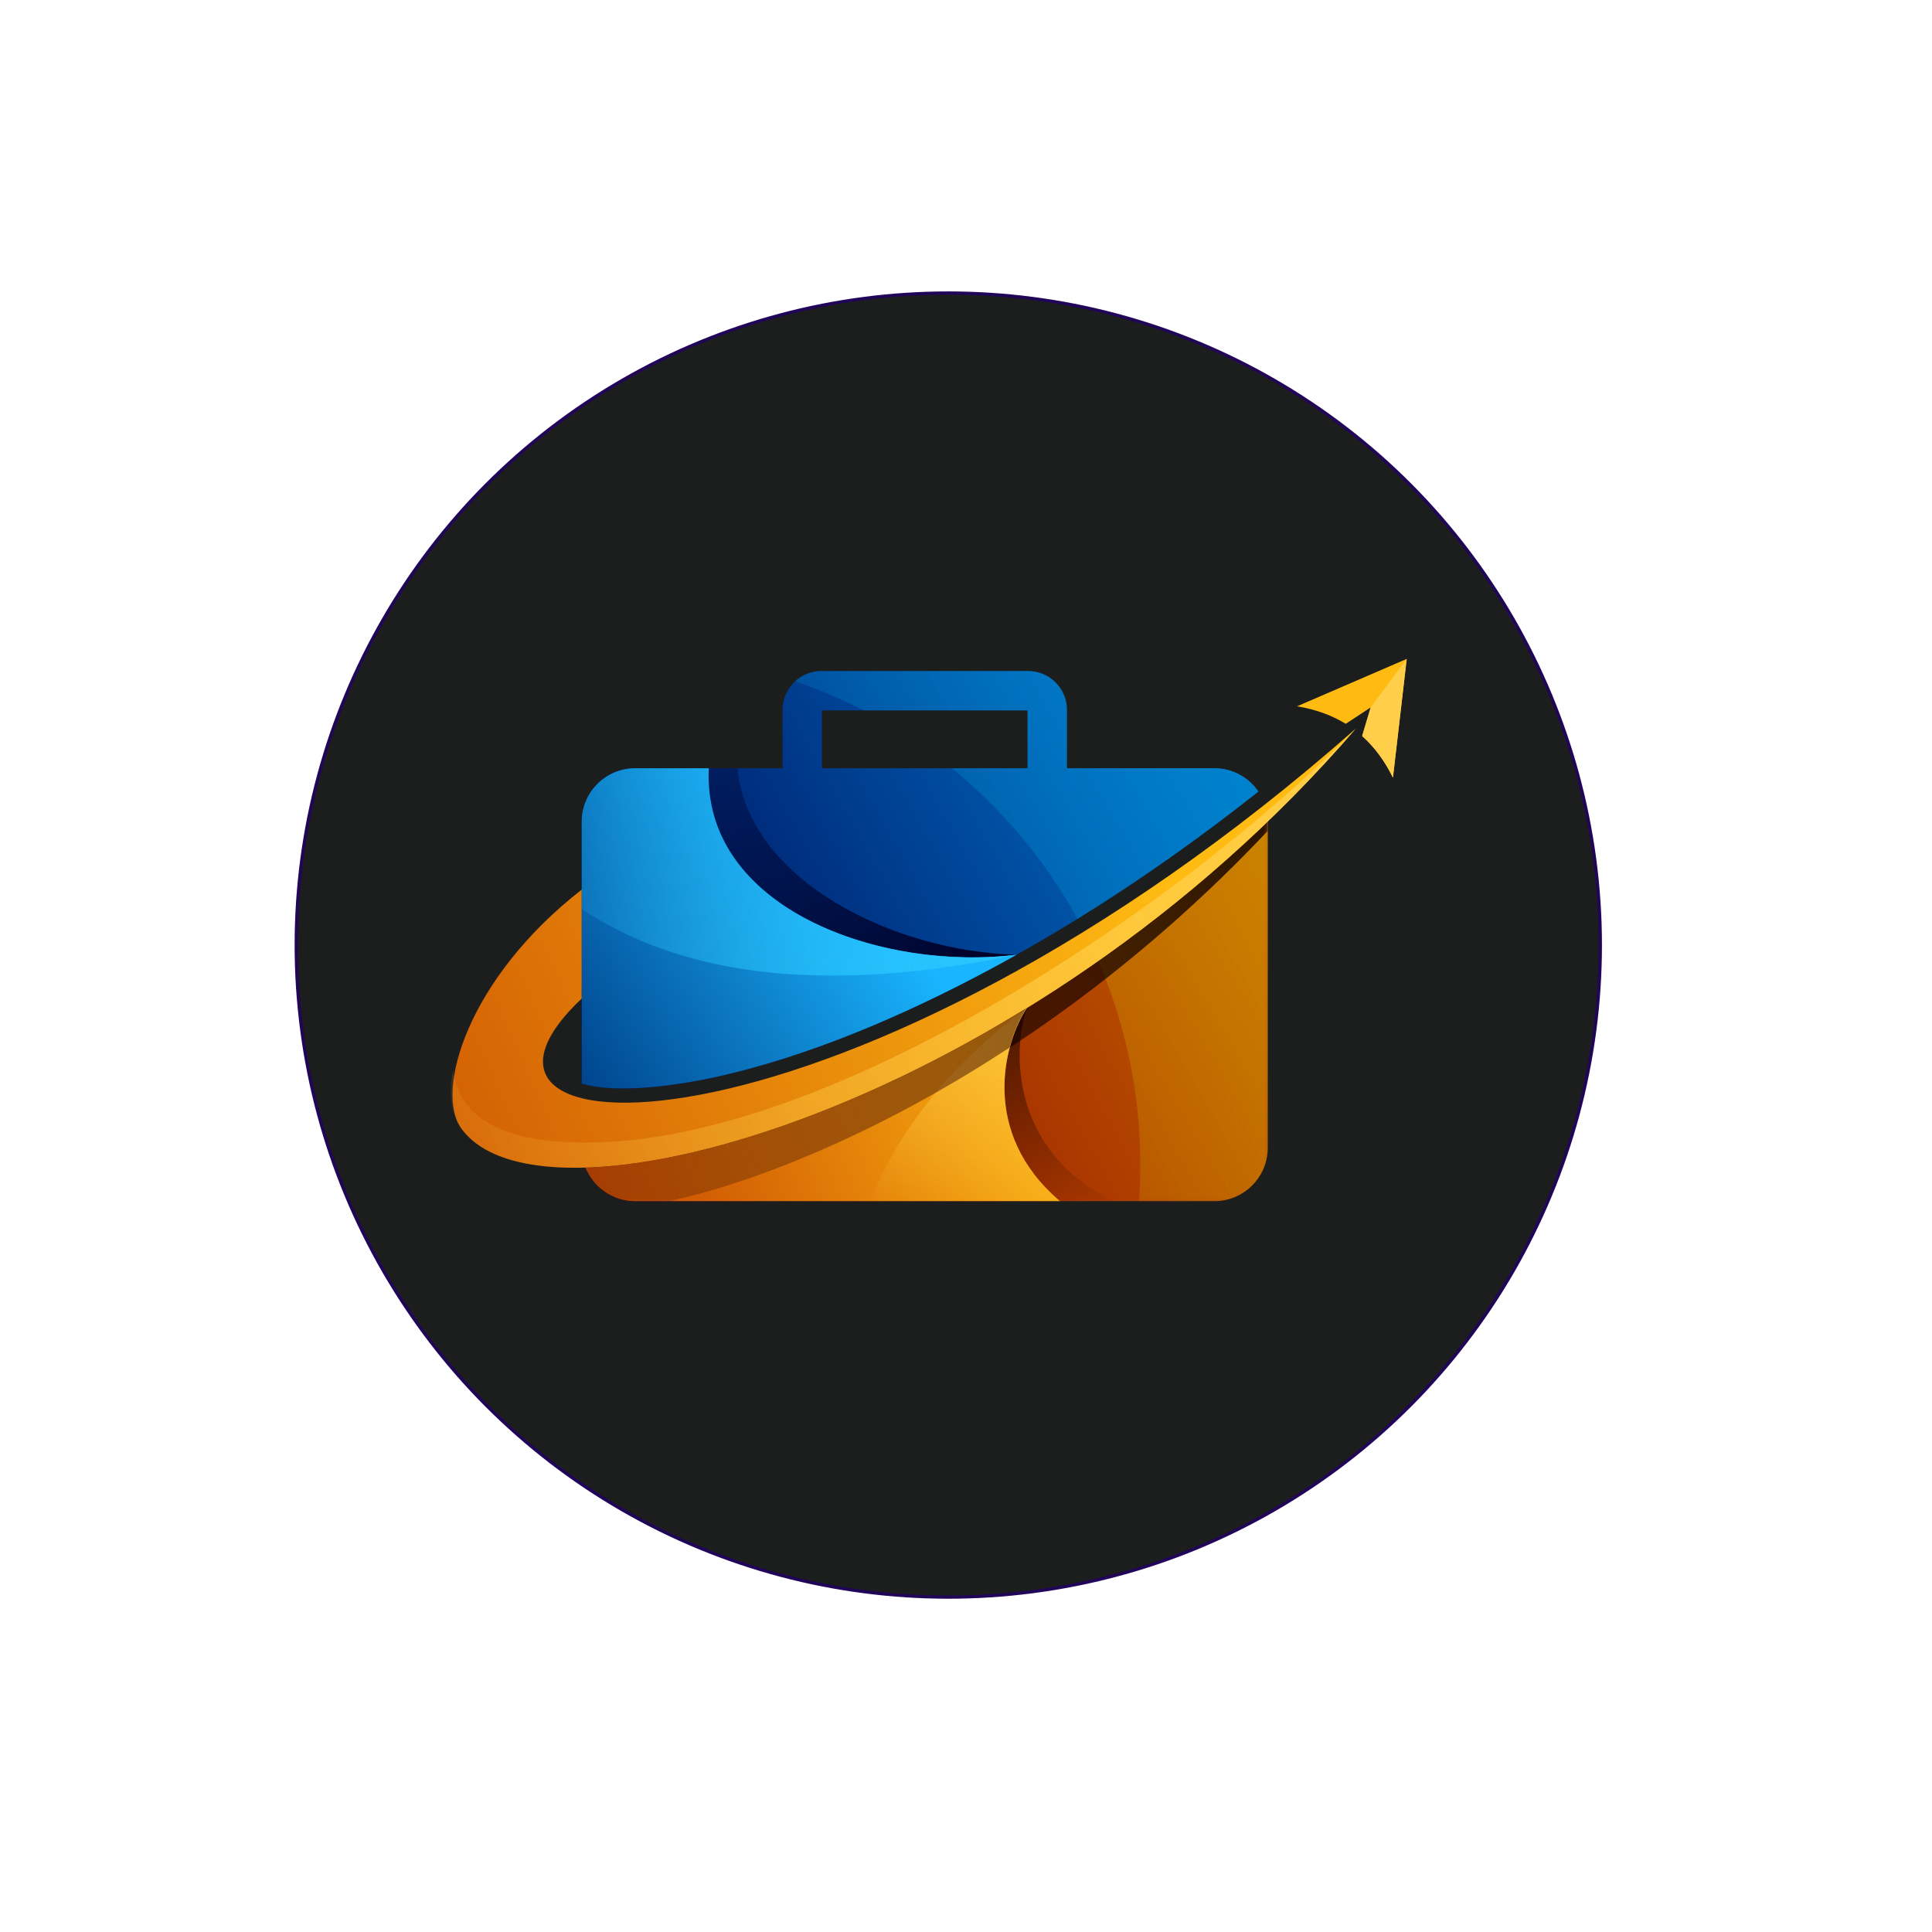 <svg xmlns="http://www.w3.org/2000/svg" xmlns:xlink="http://www.w3.org/1999/xlink" id="Camada_1" viewBox="0 0 600 600"><defs><style>      .st0 {        mask: url(#mask);      }      .st1 {        fill: url(#linear-gradient11);      }      .st1, .st2, .st3, .st4, .st5, .st6, .st7, .st8, .st9, .st10, .st11, .st12 {        fill-rule: evenodd;      }      .st2 {        fill: #008cd1;      }      .st13 {        fill: #1c1d1d;        stroke: url(#Gradiente_sem_nome_9);        stroke-miterlimit: 10;      }      .st14 {        fill: url(#linear-gradient2);      }      .st15 {        fill: url(#linear-gradient1);      }      .st16 {        fill: url(#linear-gradient3);      }      .st17 {        fill: url(#linear-gradient8);      }      .st18 {        fill: url(#linear-gradient7);      }      .st19 {        fill: url(#linear-gradient5);      }      .st20 {        fill: url(#linear-gradient13);      }      .st21 {        fill: url(#linear-gradient12);      }      .st22 {        fill: url(#linear-gradient10);      }      .st3 {        fill: #d19700;      }      .st23 {        mask: url(#mask-2);      }      .st24 {        mask: url(#mask-3);      }      .st25 {        mask: url(#mask-4);      }      .st26 {        mask: url(#mask-5);      }      .st27 {        mask: url(#mask-7);      }      .st28 {        mask: url(#mask-6);      }      .st29 {        mask: url(#mask-1);      }      .st30 {        mask: url(#mask-8);      }      .st4 {        fill: #0d0000;      }      .st5 {        fill: #000028;      }      .st6 {        fill: #592408;      }      .st7 {        fill: url(#linear-gradient);      }      .st8 {        fill: url(#linear-gradient4);      }      .st9 {        fill: url(#linear-gradient6);      }      .st10 {        fill: url(#linear-gradient9);      }      .st11 {        fill: #ffcf4b;      }      .st12 {        fill: #29c5ff;      }    </style><linearGradient id="Gradiente_sem_nome_9" data-name="Gradiente sem nome 9" x1="91.5" y1="293.5" x2="497.5" y2="293.5" gradientUnits="userSpaceOnUse"><stop offset="0" stop-color="#210558"></stop><stop offset="1" stop-color="#210558"></stop></linearGradient><linearGradient id="linear-gradient" x1="6683.51" y1="-6141.41" x2="10294.72" y2="-4158.01" gradientTransform="translate(-263.55 -39.25) scale(.07 -.07)" gradientUnits="userSpaceOnUse"><stop offset="0" stop-color="#8e0000"></stop><stop offset="1" stop-color="#d18000"></stop></linearGradient><linearGradient id="linear-gradient1" x1="11044.37" y1="-3541.08" x2="7302.86" y2="-5781.35" gradientTransform="translate(-263.55 -39.25) scale(.07 -.07)" gradientUnits="userSpaceOnUse"><stop offset="0" stop-color="#fff"></stop><stop offset="1" stop-color="#fff" stop-opacity="0"></stop></linearGradient><mask id="mask" x="341.04" y="255.13" width="52.67" height="117.88" maskUnits="userSpaceOnUse"><g id="id0"><rect class="st15" x="341.04" y="255.13" width="52.67" height="117.88"></rect></g></mask><linearGradient id="linear-gradient2" x1="7432.99" y1="-4614.68" x2="7713.61" y2="-6132.95" xlink:href="#linear-gradient1"></linearGradient><mask id="mask-1" x="216.07" y="313.06" width="129.6" height="59.95" maskUnits="userSpaceOnUse"><g id="id2"><rect class="st14" x="216.07" y="313.06" width="129.6" height="59.95"></rect></g></mask><linearGradient id="linear-gradient3" x1="10204.63" y1="-3597.81" x2="4496.01" y2="-6532.16" xlink:href="#linear-gradient1"></linearGradient><mask id="mask-2" x="181.85" y="255.13" width="211.86" height="117.88" maskUnits="userSpaceOnUse"><g id="id4"><rect class="st16" x="181.85" y="255.13" width="211.86" height="117.88"></rect></g></mask><linearGradient id="linear-gradient4" x1="6407.74" y1="-5964.23" x2="8522.94" y2="-5144.35" gradientTransform="translate(-263.55 -39.25) scale(.07 -.07)" gradientUnits="userSpaceOnUse"><stop offset="0" stop-color="#c74600"></stop><stop offset="1" stop-color="#ffbb12"></stop></linearGradient><linearGradient id="linear-gradient5" x1="7984.28" y1="-4596.01" x2="7678.29" y2="-5940.44" xlink:href="#linear-gradient1"></linearGradient><mask id="mask-3" x="270.06" y="313.06" width="59.12" height="59.95" maskUnits="userSpaceOnUse"><g id="id6"><rect class="st19" x="270.06" y="313.06" width="59.12" height="59.95"></rect></g></mask><linearGradient id="linear-gradient6" x1="6026.03" y1="-4916.04" x2="9031.88" y2="-3228.14" gradientTransform="translate(-263.55 -39.25) scale(.07 -.07)" gradientUnits="userSpaceOnUse"><stop offset="0" stop-color="#00004d"></stop><stop offset="1" stop-color="#0079cf"></stop></linearGradient><linearGradient id="linear-gradient7" x1="10455.32" y1="-2557.28" x2="6713.8" y2="-4797.55" xlink:href="#linear-gradient1"></linearGradient><mask id="mask-4" x="246.53" y="207.99" width="144.69" height="77.78" maskUnits="userSpaceOnUse"><g id="id8"><rect class="st18" x="246.53" y="207.99" width="144.69" height="77.78"></rect></g></mask><linearGradient id="linear-gradient8" x1="8001.3" y1="-5058.76" x2="6153.76" y2="-3756.16" xlink:href="#linear-gradient1"></linearGradient><mask id="mask-5" x="180.26" y="238.19" width="135.89" height="82.88" maskUnits="userSpaceOnUse"><g id="id10"><rect class="st17" x="180.26" y="238.19" width="135.89" height="82.88"></rect></g></mask><linearGradient id="linear-gradient9" x1="6115.64" y1="-4951.43" x2="7422.27" y2="-4110.85" gradientTransform="translate(-263.55 -39.25) scale(.07 -.07)" gradientUnits="userSpaceOnUse"><stop offset="0" stop-color="#004790"></stop><stop offset="1" stop-color="#19b5fe"></stop></linearGradient><linearGradient id="linear-gradient10" x1="8149.81" y1="-4665.8" x2="6143.32" y2="-3972.97" xlink:href="#linear-gradient1"></linearGradient><mask id="mask-6" x="180.26" y="238.19" width="135.89" height="65.2" maskUnits="userSpaceOnUse"><g id="id12"><rect class="st22" x="180.26" y="238.19" width="135.89" height="65.2"></rect></g></mask><linearGradient id="linear-gradient11" x1="4763.3" y1="-5724.42" x2="8712.98" y2="-3957.41" xlink:href="#linear-gradient4"></linearGradient><linearGradient id="linear-gradient12" x1="9861.38" y1="-3638.16" x2="5195.71" y2="-5437.68" xlink:href="#linear-gradient1"></linearGradient><mask id="mask-7" x="139.61" y="204.23" width="297.67" height="158.84" maskUnits="userSpaceOnUse"><g id="id14"><rect class="st21" x="139.61" y="204.23" width="297.67" height="158.84"></rect></g></mask><linearGradient id="linear-gradient13" x1="10259.61" y1="-3704.78" x2="4550.99" y2="-6639.13" xlink:href="#linear-gradient1"></linearGradient><mask id="mask-8" x="181.85" y="313.06" width="137.04" height="59.95" maskUnits="userSpaceOnUse"><g id="id16"><rect class="st20" x="181.85" y="313.06" width="137.04" height="59.95"></rect></g></mask></defs><circle class="st13" cx="294.5" cy="293.5" r="202.5"></circle><g><path class="st7" d="M393.71,255.13h0v101.34c0,9.1-7.44,16.55-16.55,16.55h-179.96c-6.93,0-12.91-4.32-15.36-10.4,51.13-1.54,139.32-37.72,211.86-107.48h0Z"></path><g class="st0"><path class="st3" d="M393.71,255.13h0v101.34c0,9.1-7.44,16.55-16.55,16.55h-23.43c.27-3.76.41-7.55.41-11.37,0-22.46-4.68-43.82-13.1-63.18,17.96-12.61,35.74-27.06,52.67-43.34Z"></path></g><g class="st29"><path class="st4" d="M345.67,373.01h-129.6c2.6-5.37,5.13-11.22,7.8-17.36,28.4-7.75,61.39-21.91,94.7-42.41.12-.05.23-.11.31-.19h.02c-4.58,13.18-4.97,44.41,26.77,59.95h0Z"></path></g><g class="st23"><path class="st4" d="M393.71,255.13h0v2.9c-37.93,40.32-84.7,74.82-134.12,97.19-15.83,7.16-33.68,13.86-51.42,17.79h-10.96c-6.93,0-12.91-4.32-15.36-10.4,51.13-1.54,139.32-37.72,211.86-107.48h0Z"></path></g><path class="st8" d="M329.18,373.01h-131.98c-6.93,0-12.91-4.32-15.36-10.4,34.3-1.03,85.28-17.66,137.03-49.55h.02c-7.16,10.76-14.73,38.71,10.29,59.95h0Z"></path><g class="st24"><path class="st11" d="M329.18,373.01h-59.12c9.63-23.13,25.9-43.11,48.81-59.95h.02c-7.16,10.76-14.73,38.71,10.29,59.95h0Z"></path></g><path class="st9" d="M197.2,238.59h45.82v-18.17c0-3.28,1.35-6.28,3.53-8.47l.02-.02c2.19-2.18,5.19-3.53,8.47-3.53h64.28c3.29,0,6.3,1.35,8.48,3.54h.01c2.17,2.16,3.53,5.17,3.53,8.48v18.17h45.82c5.65,0,10.67,2.87,13.65,7.23-26.07,20.65-53.86,39.38-83.03,55.04-26.7,14.34-57.12,27.55-86.87,33.91-9.19,1.96-28.76,5.18-40.27,1.77v-81.4c0-9.1,7.44-16.55,16.55-16.55h0ZM255.25,238.59h63.87v-17.97h-63.87v17.97Z"></path><g class="st25"><path class="st2" d="M246.93,211.58c2.15-1.98,5.01-3.19,8.12-3.19h64.28c3.29,0,6.3,1.35,8.48,3.54h.01c2.17,2.16,3.53,5.17,3.53,8.48v18.17h45.82c5.65,0,10.67,2.87,13.65,7.23-17.96,14.22-36.73,27.53-56.2,39.56-9.9-18.02-23.21-33.9-39.05-46.79h23.55v-17.97h-50.99c-6.8-3.51-13.88-6.53-21.21-9.04h0Z"></path></g><g class="st26"><path class="st5" d="M197.2,238.59h31.79c3.48,35.02,48.86,56.99,86.75,57.9-2.83,1.08-5.67,2.13-8.52,3.15-28.52,10.24-60.56,18.82-90.92,20.72-8.22.51-24.44.8-35.65-2.54v-31.35l.14-.93,4.32-28.96.83-5.54,1.36-9.14c2.76-2.08,6.19-3.31,9.89-3.31h0Z"></path></g><path class="st10" d="M197.2,238.59h22.91c-2.09,43.56,53.4,63.17,95.64,57.9-2.64,1.48-5.29,2.94-7.96,4.37-26.7,14.34-57.12,27.55-86.87,33.91-9.19,1.96-28.76,5.18-40.27,1.77v-81.4c0-9.1,7.44-16.55,16.55-16.55Z"></path><g class="st28"><path class="st12" d="M197.2,238.59h22.91c-2.09,43.56,53.4,63.17,95.64,57.9-57.68,12.06-102.71,7.33-135.09-14.19v-27.17c0-9.1,7.44-16.55,16.55-16.55Z"></path></g><path class="st1" d="M180.66,310.12c-54.32,51.13,84.03,54.05,240.38-83.83-101.08,117.35-252.54,159.88-277.86,124.04-8.16-11.55,2.04-46.46,37.47-74.05v29.28c-.01.76-.02,1.53-.02,2.29s0,1.51.02,2.26h0ZM432.59,241.49l2.14-18.43,2.14-18.43-34.06,14.72c5.69.93,10.73,2.75,15.12,5.44l7.74-5.09-2.65,8.88c3.84,3.42,7.03,7.73,9.56,12.91h0Z"></path><g class="st27"><path class="st11" d="M425.68,219.7l-2.65,8.88c3.84,3.42,7.03,7.73,9.56,12.91l2.14-18.43,2.14-18.43c-7.46,10.04-11.2,15.06-11.2,15.06ZM140.69,332.22c-1.44,7.46-.6,13.74,2.49,18.11,25.32,35.84,176.78-6.69,277.85-124.04-51.06,52.84-172.93,137.46-251.97,127.79-15.41-1.89-26.6-8.3-28.38-21.86h0Z"></path></g><g class="st30"><path class="st6" d="M208.17,373.01h-10.96c-6.93,0-12.91-4.32-15.36-10.4.71-.02,1.43-.05,2.15-.09l.55-.03c.65-.03,1.3-.07,1.96-.12l.4-.03c.69-.05,1.38-.1,2.08-.16l.61-.05c.74-.07,1.49-.14,2.25-.22h0c.78-.08,1.57-.18,2.37-.27l.55-.07c.78-.1,1.57-.2,2.36-.31h.02c.82-.12,1.66-.24,2.5-.37l.5-.08c.79-.12,1.58-.25,2.38-.39l.15-.02c.83-.14,1.67-.29,2.51-.45l.62-.12c.8-.15,1.6-.3,2.41-.47l.13-.03c.87-.18,1.76-.36,2.64-.55l.56-.12c.73-.16,1.47-.32,2.21-.49l.53-.12c.85-.19,1.7-.4,2.56-.61l.68-.17c.74-.18,1.48-.37,2.23-.56l.53-.13c.87-.22,1.74-.45,2.62-.69l.74-.2c.73-.2,1.45-.4,2.18-.6l.65-.18c.87-.25,1.74-.5,2.61-.76l.82-.25c.74-.22,1.48-.45,2.23-.67l.63-.19c.89-.28,1.79-.56,2.68-.85l.84-.27c.73-.24,1.46-.47,2.19-.72l.75-.25c.91-.31,1.82-.61,2.74-.93l.82-.28c.73-.25,1.47-.51,2.2-.77l.77-.28c.94-.34,1.87-.68,2.82-1.03l.76-.28c.76-.28,1.53-.57,2.3-.86l.84-.32c.92-.35,1.85-.71,2.77-1.08l.91-.36c.71-.28,1.41-.57,2.12-.85l1.01-.41c.92-.37,1.84-.76,2.76-1.14l.95-.4c.69-.29,1.39-.59,2.09-.89l1.05-.45c.91-.39,1.82-.79,2.74-1.2l1.13-.5c.67-.3,1.34-.6,2.01-.9l1.05-.48c.94-.43,1.89-.86,2.83-1.31l1.02-.48c.69-.33,1.39-.65,2.08-.98l1.09-.52c.95-.46,1.9-.92,2.85-1.38l1.06-.52c.68-.34,1.36-.67,2.04-1.02l1.15-.58c.95-.48,1.91-.97,2.87-1.46l.95-.49c.75-.39,1.51-.79,2.27-1.18l.97-.51c.98-.52,1.97-1.04,2.95-1.58l1.04-.57c.69-.37,1.38-.75,2.07-1.13l1.23-.68c.95-.53,1.91-1.06,2.86-1.6l.95-.54c.74-.42,1.48-.84,2.22-1.27l1.15-.67c.95-.55,1.91-1.11,2.86-1.67l1.07-.64c.71-.42,1.42-.84,2.12-1.27l1.14-.69c.97-.58,1.93-1.18,2.9-1.77h0s.02,0,.02,0c-1.97,2.96-3.98,7.24-5.32,12.32-17.41,11.42-35.51,21.48-53.98,29.83-15.83,7.16-33.68,13.86-51.42,17.79h0Z"></path></g></g></svg>
